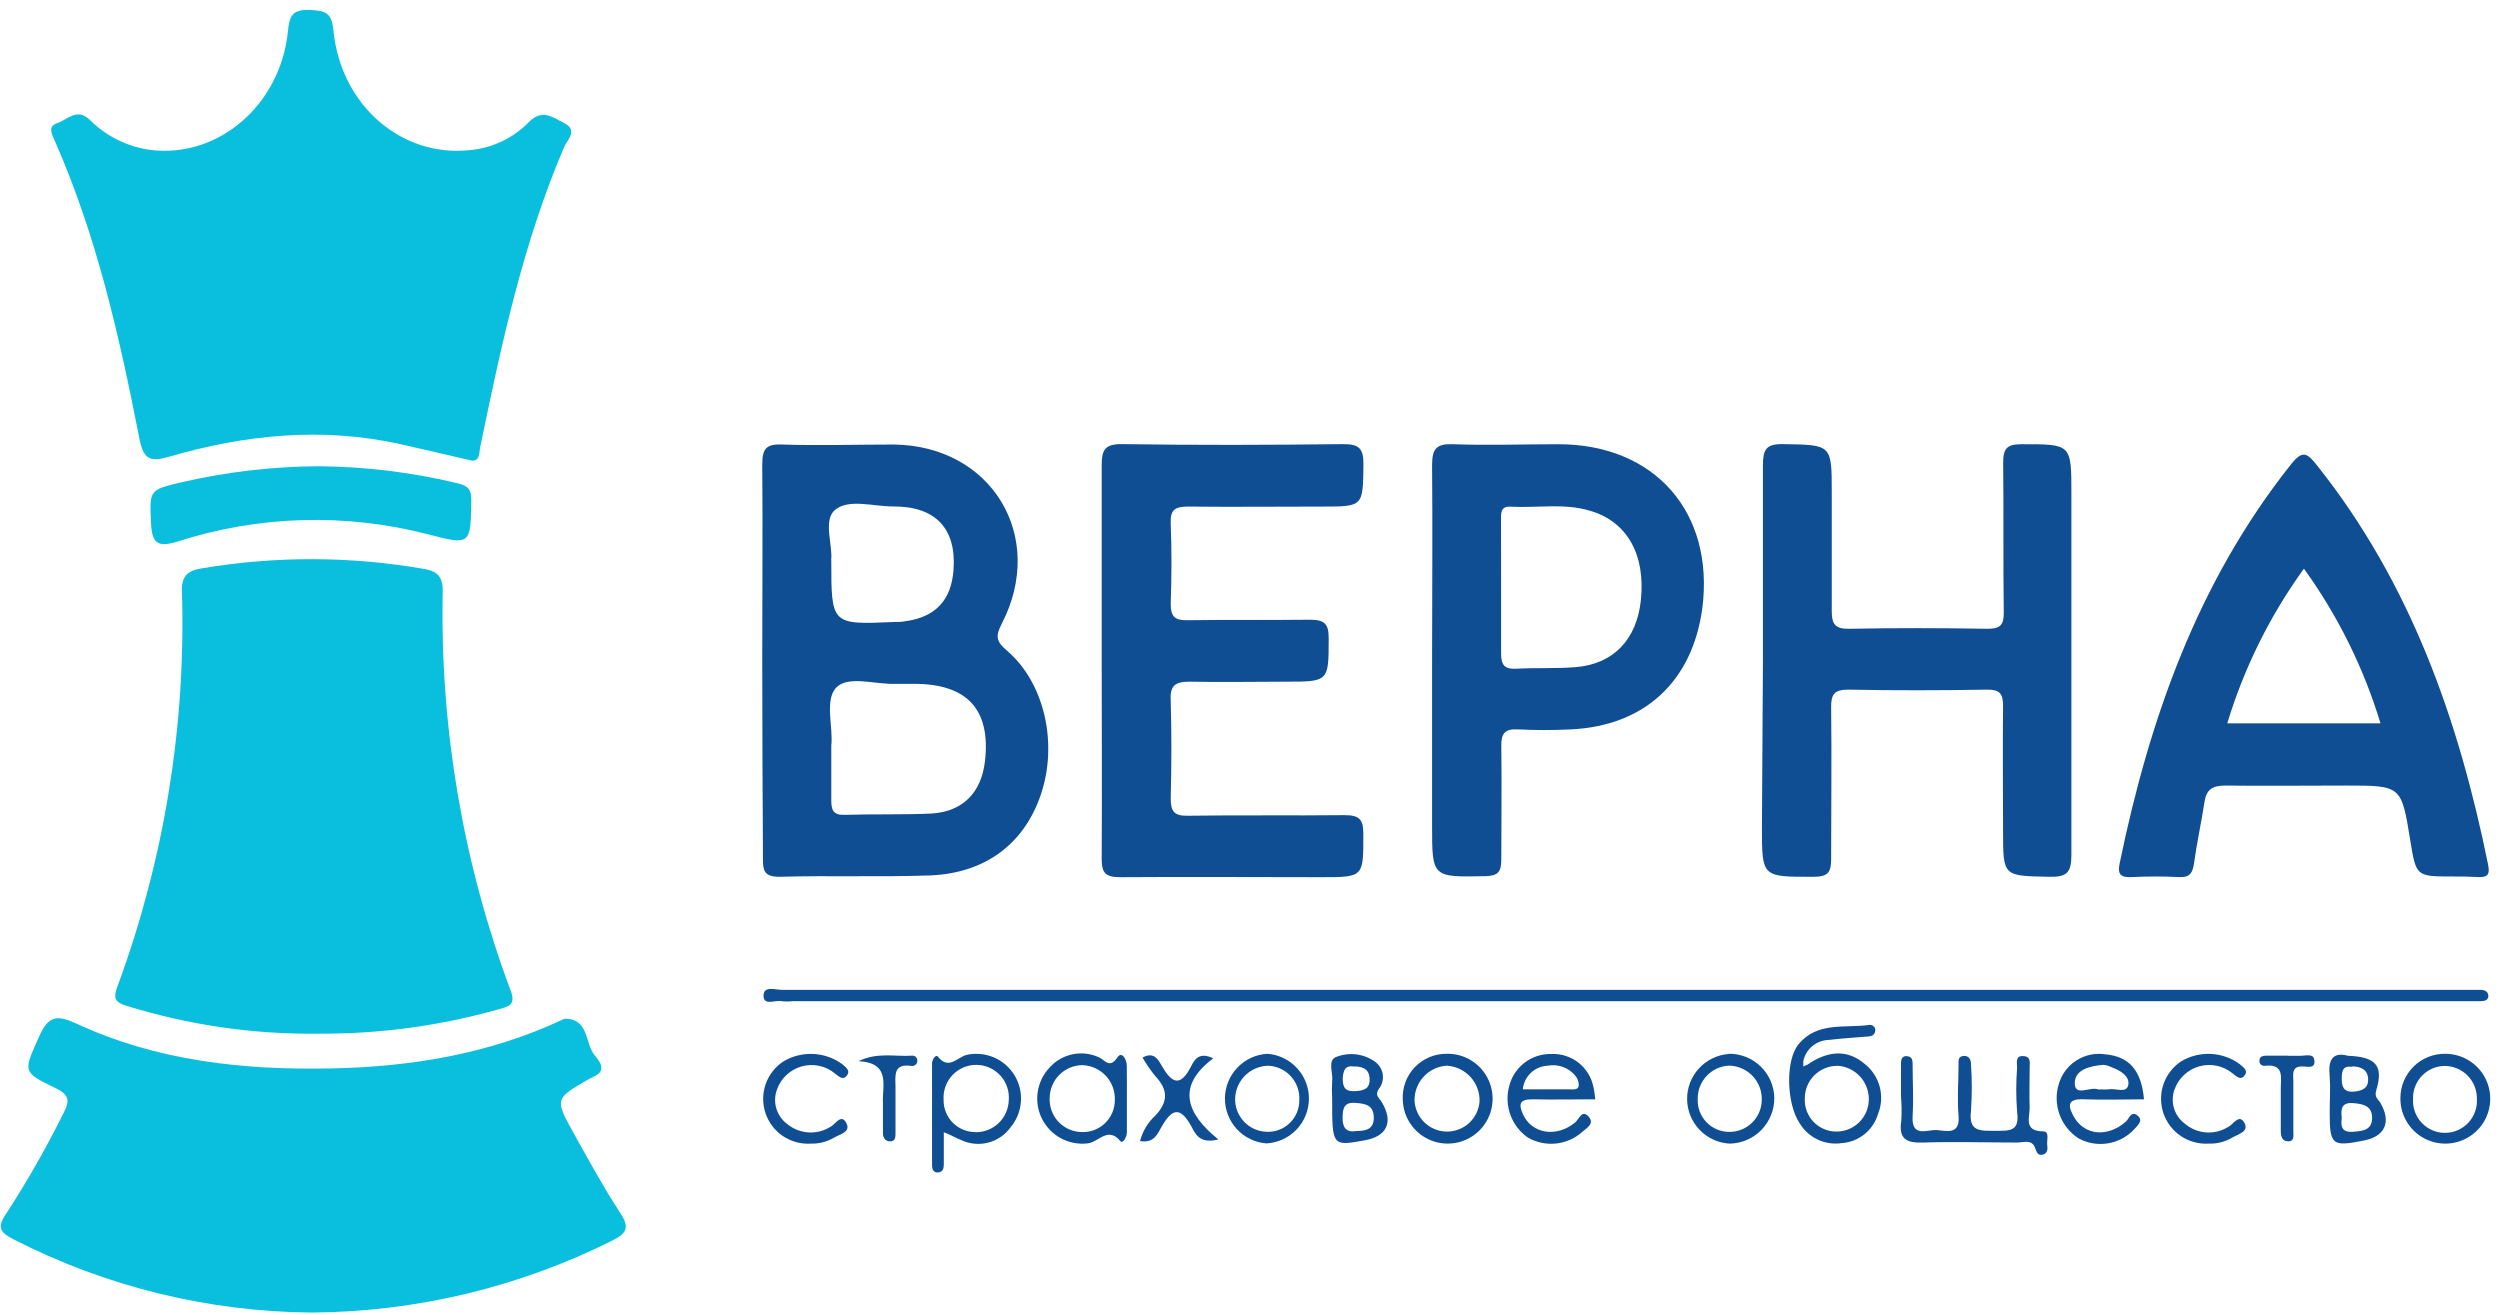 <svg width="251" height="132" viewBox="0 0 251 132" fill="none" xmlns="http://www.w3.org/2000/svg">
<path d="M31.999 103.78C25.434 103.865 18.897 102.914 12.629 100.96C11.429 100.58 11.409 100.1 11.789 99.04C16.474 86.366 18.675 72.907 18.269 59.4C18.209 57.88 18.799 57.3 20.209 57.07C27.651 55.808 35.255 55.832 42.689 57.14C43.999 57.38 44.479 58.01 44.449 59.4C44.168 73.061 46.483 86.652 51.269 99.45C51.809 100.87 51.109 101.04 50.109 101.32C44.219 102.991 38.121 103.82 31.999 103.78V103.78Z" fill="#0ABFDD"/>
<path d="M47.438 46.26C44.828 45.66 42.508 45.11 40.188 44.59C32.338 42.85 24.608 43.64 16.988 45.85C15.078 46.41 14.408 46.16 13.988 44C11.988 33.77 9.698 23.61 5.438 14C5.148 13.35 4.818 12.66 5.758 12.36C6.698 12.06 7.708 10.79 8.978 12C10.623 13.657 12.765 14.728 15.078 15.05C21.878 15.91 28.148 10.59 28.908 3.15C29.058 1.61 29.328 0.94 31.068 1C32.808 1.06 33.308 1.34 33.488 3.15C34.248 10.57 40.298 15.77 47.068 15.08C49.339 14.903 51.47 13.912 53.068 12.29C54.438 10.86 55.518 11.8 56.628 12.35C58.108 13.09 56.918 14.07 56.628 14.79C52.528 24.38 50.358 34.49 48.268 44.63C48.068 45.29 48.278 46.23 47.438 46.26Z" fill="#0ABFDD"/>
<path d="M31.279 131.78C20.87 131.694 10.624 129.178 1.359 124.43C0.009 123.74 -0.331 123.23 0.629 121.84C2.739 118.591 4.659 115.222 6.379 111.75C7.049 110.48 6.929 109.9 5.579 109.25C2.179 107.61 2.359 107.6 3.929 104.07C4.849 101.99 5.689 101.85 7.699 102.78C15.789 106.53 24.459 107.45 33.259 107.27C41.259 107.11 49.139 105.82 56.499 102.36C56.564 102.32 56.635 102.293 56.709 102.28C59.159 102.28 58.709 104.75 59.709 105.96C60.169 106.52 61.019 107.49 59.579 108.11L59.179 108.31C55.689 110.31 55.669 110.31 57.629 113.83C59.119 116.5 60.579 119.19 62.249 121.74C63.189 123.18 63.019 123.79 61.479 124.55C52.1 129.244 41.767 131.717 31.279 131.78Z" fill="#0ABFDD"/>
<path d="M76.531 66.29C76.531 59.74 76.581 53.18 76.531 46.63C76.531 45.1 76.891 44.55 78.531 44.63C82.261 44.75 85.991 44.63 89.721 44.63C99.571 44.73 105.101 53.88 100.571 62.63C99.921 63.9 100.031 64.41 101.081 65.31C104.901 68.56 106.261 74.73 104.461 79.89C102.771 84.75 98.921 87.64 93.461 87.89C88.401 88.07 83.321 87.89 78.251 88.03C76.721 88.03 76.591 87.41 76.601 86.18C76.561 79.55 76.531 72.92 76.531 66.29ZM83.461 74.85C83.461 76.93 83.461 78.64 83.461 80.35C83.461 81.35 83.661 81.85 84.811 81.81C87.711 81.72 90.621 81.81 93.521 81.68C96.701 81.48 98.521 79.56 98.891 76.43C99.478 71.31 97.175 68.72 91.981 68.66C91.311 68.66 90.641 68.66 89.981 68.66C87.911 68.75 85.211 67.79 83.981 69.01C82.751 70.23 83.681 73.1 83.461 74.85ZM83.461 56.23C83.461 62.72 83.461 62.72 89.721 62.45C90.091 62.45 90.461 62.45 90.831 62.38C93.881 61.99 95.501 60.29 95.731 57.25C96.051 53.09 93.941 50.82 89.671 50.85C87.671 50.85 85.181 50.04 83.821 51.21C82.621 52.23 83.621 54.73 83.451 56.23H83.461Z" fill="#104E94"/>
<path d="M176.998 66.48C176.998 59.91 176.998 53.35 176.998 46.78C176.998 45.21 177.238 44.56 178.998 44.59C183.908 44.67 183.908 44.59 183.908 49.48C183.908 53.48 183.908 57.39 183.908 61.34C183.908 62.69 184.258 63.15 185.668 63.13C190.298 63.04 194.928 63.05 199.558 63.13C200.848 63.13 201.188 62.73 201.178 61.49C201.108 56.49 201.178 51.49 201.118 46.49C201.118 45.03 201.478 44.6 202.968 44.6C207.968 44.6 207.968 44.55 207.968 49.6C207.968 61.68 207.968 73.77 207.968 85.85C207.968 87.63 207.488 88.07 205.748 88.03C201.108 87.93 201.108 88.03 201.108 83.41C201.108 79.24 201.058 75.06 201.108 70.88C201.108 69.62 200.758 69.22 199.478 69.24C194.838 69.32 190.208 69.33 185.578 69.24C184.148 69.24 183.828 69.72 183.848 71.05C183.908 76.12 183.848 81.19 183.848 86.26C183.848 87.63 183.488 88.02 182.098 88.03C176.898 88.03 176.898 88.12 176.898 83.03L176.998 66.48Z" fill="#104E94"/>
<path d="M246.239 88C242.579 88 242.579 88 241.989 84.36C241.099 78.87 241.099 78.87 235.539 78.87C231.539 78.87 227.469 78.92 223.439 78.87C222.139 78.87 221.529 79.24 221.329 80.52C221.019 82.58 220.559 84.62 220.279 86.68C220.139 87.68 219.829 88.12 218.749 88.06C217.183 87.98 215.614 87.98 214.049 88.06C212.979 88.11 212.569 87.85 212.809 86.7C215.809 72.16 220.629 58.45 229.999 46.64C231.189 45.14 231.639 45.47 232.659 46.76C242.039 58.57 246.859 72.29 249.809 86.83C250.039 87.96 249.609 88.1 248.699 88.05C247.789 88 247.059 88 246.239 88ZM231.309 57.1C227.903 61.812 225.304 67.056 223.619 72.62H238.999C237.315 67.052 234.717 61.803 231.309 57.09V57.1Z" fill="#104E94"/>
<path d="M110.61 66.23C110.61 59.75 110.61 53.23 110.61 46.77C110.61 45.18 110.89 44.57 112.66 44.59C120.05 44.7 127.45 44.68 134.84 44.59C136.36 44.59 136.9 44.93 136.89 46.59C136.84 50.86 136.89 50.86 132.75 50.86C128.27 50.86 123.75 50.91 119.31 50.86C117.95 50.86 117.48 51.17 117.54 52.58C117.65 55.26 117.63 57.95 117.54 60.63C117.54 61.92 117.96 62.29 119.21 62.27C123.32 62.21 127.42 62.27 131.53 62.22C133.02 62.22 133.41 62.66 133.4 64.12C133.4 68.44 133.4 68.44 129.09 68.44C125.88 68.44 122.67 68.51 119.46 68.44C118.01 68.44 117.46 68.81 117.54 70.29C117.63 73.57 117.63 76.86 117.54 80.13C117.54 81.49 117.88 81.93 119.28 81.9C124.51 81.82 129.74 81.9 134.97 81.84C136.43 81.84 136.88 82.21 136.88 83.7C136.88 88.07 136.95 88.07 132.62 88.07C125.9 88.07 119.18 88.02 112.46 88.07C110.95 88.07 110.6 87.61 110.61 86.18C110.65 79.51 110.61 72.87 110.61 66.23Z" fill="#104E94"/>
<path d="M143.781 66.38C143.781 59.82 143.841 53.25 143.781 46.69C143.781 44.98 144.271 44.54 145.921 44.6C149.431 44.73 152.921 44.6 156.451 44.6C166.171 44.6 172.151 51.47 170.911 61.09C169.911 68.4 165.141 72.87 157.741 73.23C155.952 73.32 154.16 73.32 152.371 73.23C151.071 73.16 150.711 73.67 150.731 74.9C150.781 78.7 150.731 82.51 150.731 86.31C150.731 87.55 150.401 87.94 149.101 87.97C143.781 88.07 143.781 88.11 143.781 82.87V66.38ZM150.711 59.11C150.711 61.27 150.711 63.43 150.711 65.58C150.711 66.72 151.011 67.2 152.211 67.14C154.211 67.03 156.211 67.14 158.211 66.98C161.991 66.67 164.321 64.21 164.741 60.28C165.231 55.68 163.361 52.36 159.641 51.28C157.011 50.49 154.311 51.02 151.641 50.87C150.641 50.81 150.701 51.56 150.701 52.23C150.701 54.5 150.711 56.81 150.711 59.11Z" fill="#104E94"/>
<path d="M163 100.52H79.6C79.228 100.56 78.853 100.56 78.48 100.52C77.84 100.37 76.67 101.02 76.66 99.98C76.65 98.94 77.84 99.38 78.5 99.38C134.98 99.38 191.46 99.38 247.94 99.38C248.31 99.38 248.69 99.38 249.06 99.38C249.43 99.38 249.82 99.53 249.83 99.99C249.84 100.45 249.4 100.51 249.05 100.52C248.45 100.52 247.85 100.52 247.25 100.52H163Z" fill="#104E94"/>
<path d="M31.998 46.81C36.695 46.848 41.371 47.422 45.938 48.52C47.068 48.79 47.338 49.21 47.318 50.31C47.248 54.68 47.258 54.77 42.958 53.64C34.681 51.498 25.966 51.751 17.828 54.37C15.908 54.96 15.268 54.62 15.168 52.58C15.018 49.22 14.898 49.19 18.268 48.41C22.772 47.373 27.377 46.837 31.998 46.81V46.81Z" fill="#0ABFDD"/>
<path d="M190.858 110.07C190.858 109.07 190.858 107.98 190.858 106.94C190.858 106.49 190.858 105.94 191.538 106.05C192.018 106.11 192.028 106.54 192.028 106.91C192.028 108.63 192.128 110.34 192.028 112.05C191.888 114.27 193.498 113.39 194.468 113.46C195.438 113.53 196.808 113.98 196.638 112.01C196.488 110.31 196.638 108.59 196.638 106.87C196.638 106.54 196.568 106.08 197.108 106.02C197.648 105.96 197.888 106.34 197.888 106.84C197.993 108.401 197.993 109.968 197.888 111.53C197.618 113.65 198.828 113.53 200.278 113.53C201.728 113.53 202.788 113.65 202.518 111.64C202.402 110.156 202.402 108.665 202.518 107.18C202.518 106.72 202.298 105.99 203.128 106.03C203.958 106.07 203.768 106.72 203.778 107.23C203.778 108.57 203.728 109.91 203.778 111.23C203.778 112.18 203.158 113.57 205.118 113.59C205.798 113.59 205.488 114.43 205.538 114.9C205.588 115.37 205.608 115.71 205.178 115.9C204.578 116.11 204.478 115.65 204.308 115.21C203.958 114.35 203.148 114.72 202.538 114.71C199.408 114.71 196.268 114.61 193.138 114.71C191.458 114.78 190.598 114.4 190.888 112.53C190.938 111.71 190.928 110.888 190.858 110.07V110.07Z" fill="#104E94"/>
<path d="M181.471 106.89C183.371 105.58 185.361 105.24 187.221 106.82C187.961 107.405 188.49 108.216 188.728 109.129C188.966 110.042 188.901 111.008 188.541 111.88C188.299 112.674 187.821 113.376 187.171 113.892C186.521 114.408 185.729 114.715 184.901 114.77C184.078 114.89 183.239 114.765 182.488 114.409C181.737 114.053 181.108 113.483 180.681 112.77C179.351 110.77 179.251 106.47 180.561 104.86C182.431 102.56 185.181 103.24 187.631 102.91C187.704 102.894 187.779 102.894 187.853 102.909C187.926 102.924 187.996 102.954 188.057 102.997C188.118 103.04 188.169 103.096 188.208 103.16C188.246 103.224 188.271 103.296 188.281 103.37C188.281 103.8 188.051 104.03 187.611 104.06C186.271 104.17 184.941 104.25 183.611 104.41C183.008 104.424 182.427 104.641 181.962 105.025C181.498 105.41 181.176 105.94 181.051 106.53C181.051 106.71 181.051 106.89 181.051 107.07L181.471 106.89ZM184.421 107.01C183.992 107.015 183.57 107.105 183.176 107.274C182.783 107.442 182.426 107.687 182.127 107.993C181.828 108.3 181.592 108.662 181.433 109.06C181.274 109.457 181.195 109.882 181.201 110.31C181.183 110.738 181.252 111.165 181.404 111.566C181.556 111.966 181.788 112.331 182.085 112.64C182.382 112.948 182.739 113.193 183.134 113.36C183.528 113.527 183.952 113.612 184.381 113.61C184.808 113.61 185.232 113.526 185.627 113.362C186.022 113.198 186.38 112.958 186.682 112.655C186.984 112.352 187.223 111.992 187.386 111.597C187.549 111.201 187.632 110.778 187.631 110.35C187.631 109.485 187.298 108.654 186.699 108.029C186.101 107.405 185.285 107.036 184.421 107V107.01Z" fill="#104E94"/>
<path d="M94.758 113.67V116.87C94.758 117.26 94.698 117.65 94.228 117.71C93.758 117.77 93.578 117.43 93.578 117.01V106.76C93.578 106.37 93.958 105.83 94.158 106.08C95.278 107.5 96.158 106.08 97.098 105.9C98.01 105.708 98.959 105.805 99.813 106.177C100.668 106.548 101.385 107.177 101.866 107.974C102.348 108.772 102.569 109.7 102.499 110.629C102.43 111.558 102.073 112.443 101.478 113.16C100.932 113.931 100.129 114.483 99.214 114.72C98.299 114.956 97.33 114.86 96.478 114.45C95.998 114.26 95.558 114 94.758 113.67ZM97.948 113.67C98.809 113.681 99.64 113.354 100.262 112.76C100.885 112.165 101.249 111.35 101.278 110.49C101.319 110.04 101.266 109.586 101.124 109.157C100.981 108.728 100.751 108.334 100.449 107.998C100.146 107.662 99.778 107.392 99.366 107.205C98.954 107.019 98.509 106.92 98.057 106.913C97.605 106.907 97.156 106.994 96.74 107.169C96.323 107.344 95.947 107.604 95.636 107.931C95.324 108.259 95.084 108.647 94.929 109.072C94.775 109.497 94.71 109.949 94.738 110.4C94.727 110.831 94.804 111.26 94.964 111.66C95.124 112.061 95.364 112.424 95.668 112.729C95.974 113.034 96.337 113.274 96.738 113.434C97.138 113.594 97.567 113.671 97.998 113.66L97.948 113.67Z" fill="#104E94"/>
<path d="M113.138 110.35C113.138 111.47 113.138 112.58 113.138 113.69C113.138 114.19 112.718 114.84 112.498 114.58C111.218 113.02 110.248 114.74 109.158 114.8C108.232 114.901 107.298 114.714 106.482 114.265C105.667 113.816 105.009 113.127 104.599 112.29C104.189 111.454 104.047 110.513 104.192 109.593C104.337 108.673 104.761 107.82 105.408 107.15C106.014 106.483 106.817 106.027 107.7 105.847C108.582 105.667 109.5 105.773 110.318 106.15C110.898 106.36 111.368 107.39 112.198 106.15C112.618 105.51 113.128 106.34 113.128 107C113.148 108.13 113.138 109.24 113.138 110.35ZM108.648 106.94C107.787 106.955 106.965 107.305 106.356 107.915C105.748 108.526 105.401 109.348 105.388 110.21C105.363 110.655 105.43 111.101 105.584 111.519C105.738 111.937 105.976 112.32 106.283 112.643C106.59 112.966 106.96 113.223 107.371 113.398C107.781 113.573 108.222 113.662 108.668 113.66C109.095 113.668 109.519 113.59 109.916 113.432C110.312 113.274 110.673 113.037 110.977 112.737C111.281 112.437 111.521 112.079 111.685 111.684C111.848 111.29 111.931 110.867 111.928 110.44C111.945 109.994 111.874 109.549 111.718 109.131C111.562 108.713 111.325 108.33 111.02 108.004C110.714 107.679 110.348 107.417 109.941 107.234C109.533 107.052 109.094 106.951 108.648 106.94V106.94Z" fill="#104E94"/>
<path d="M215.258 110.37C213.258 110.37 211.258 110.45 209.258 110.37C207.438 110.28 207.638 111.11 208.258 112.2C209.348 114.01 211.628 114.2 213.438 112.61C213.778 112.31 213.948 111.48 214.608 112C215.268 112.52 214.548 113.05 214.228 113.43C213.528 114.16 212.608 114.641 211.609 114.798C210.61 114.955 209.588 114.78 208.698 114.3C207.816 113.733 207.144 112.894 206.783 111.911C206.422 110.927 206.392 109.852 206.698 108.85C206.978 107.871 207.603 107.028 208.459 106.476C209.314 105.924 210.341 105.702 211.348 105.85C213.738 106.06 214.998 107.43 215.258 110.37ZM210.848 109.37C211.14 109.395 211.435 109.395 211.728 109.37C212.408 109.23 213.498 109.81 213.678 108.94C213.858 108.07 212.888 107.47 212.018 107.16C211.756 107.024 211.471 106.939 211.178 106.91C209.878 107.02 208.308 107.36 208.308 108.75C208.308 110.14 209.838 109.07 210.628 109.37C210.699 109.392 210.774 109.399 210.848 109.39V109.37Z" fill="#104E94"/>
<path d="M160.169 110.37C157.989 110.37 155.909 110.42 153.829 110.37C152.549 110.37 152.469 110.87 152.889 111.84C153.769 113.84 156.259 114.25 158.149 112.69C158.539 112.37 158.819 111.36 159.489 112.1C160.159 112.84 159.249 113.27 158.819 113.68C158.084 114.32 157.169 114.715 156.2 114.812C155.231 114.908 154.255 114.702 153.409 114.22C152.606 113.664 151.993 112.875 151.653 111.959C151.314 111.043 151.263 110.045 151.509 109.1C151.733 108.149 152.278 107.303 153.052 106.706C153.826 106.109 154.782 105.796 155.759 105.82C156.741 105.777 157.707 106.087 158.481 106.694C159.255 107.301 159.786 108.165 159.979 109.13C160.069 109.46 160.089 109.83 160.169 110.37ZM152.889 109.37C154.609 109.37 156.099 109.37 157.589 109.37C157.939 109.37 158.439 109.46 158.509 109C158.521 108.635 158.396 108.278 158.159 108C157.827 107.597 157.393 107.291 156.902 107.115C156.41 106.939 155.881 106.899 155.369 107C154.738 107.031 154.14 107.289 153.684 107.727C153.228 108.164 152.946 108.751 152.889 109.38V109.37Z" fill="#104E94"/>
<path d="M145.229 105.8C146.121 105.776 147 106.018 147.755 106.494C148.509 106.97 149.106 107.66 149.468 108.475C149.831 109.29 149.944 110.195 149.792 111.074C149.641 111.954 149.232 112.768 148.617 113.415C148.003 114.062 147.21 114.512 146.339 114.708C145.469 114.904 144.56 114.838 143.727 114.517C142.894 114.197 142.176 113.636 141.662 112.907C141.147 112.178 140.861 111.312 140.839 110.42C140.805 109.824 140.893 109.227 141.099 108.666C141.304 108.105 141.623 107.593 142.034 107.16C142.446 106.727 142.941 106.383 143.491 106.149C144.04 105.915 144.632 105.796 145.229 105.8V105.8ZM145.319 106.99C144.425 107.029 143.581 107.414 142.966 108.063C142.35 108.712 142.011 109.576 142.019 110.47C142.052 111.307 142.405 112.098 143.005 112.682C143.604 113.266 144.405 113.598 145.242 113.61C146.078 113.621 146.888 113.312 147.503 112.744C148.118 112.177 148.493 111.395 148.549 110.56C148.57 109.666 148.246 108.798 147.645 108.135C147.044 107.473 146.211 107.067 145.319 107V106.99Z" fill="#104E94"/>
<path d="M127.26 105.8C128.402 105.89 129.467 106.411 130.238 107.257C131.01 108.103 131.431 109.211 131.416 110.356C131.401 111.502 130.95 112.598 130.156 113.423C129.362 114.248 128.284 114.74 127.14 114.8C125.999 114.71 124.934 114.189 124.162 113.343C123.39 112.497 122.97 111.389 122.985 110.244C123 109.099 123.45 108.002 124.244 107.177C125.038 106.351 126.117 105.859 127.26 105.8V105.8ZM130.45 110.46C130.476 110.031 130.417 109.602 130.277 109.196C130.136 108.79 129.917 108.415 129.632 108.094C129.347 107.772 129.001 107.51 128.615 107.323C128.229 107.135 127.809 107.026 127.38 107C126.513 107.004 125.681 107.34 125.054 107.939C124.427 108.538 124.054 109.354 124.01 110.22C123.99 110.649 124.055 111.078 124.201 111.481C124.347 111.885 124.572 112.256 124.862 112.573C125.151 112.89 125.501 113.147 125.89 113.328C126.28 113.509 126.701 113.612 127.13 113.63C127.56 113.655 127.99 113.591 128.394 113.442C128.798 113.294 129.168 113.063 129.479 112.766C129.79 112.469 130.037 112.111 130.204 111.714C130.371 111.317 130.455 110.89 130.45 110.46V110.46Z" fill="#104E94"/>
<path d="M173.551 105.8C174.145 105.789 174.735 105.896 175.287 106.114C175.84 106.333 176.344 106.658 176.77 107.072C177.197 107.485 177.538 107.979 177.773 108.524C178.008 109.07 178.133 109.656 178.141 110.25C178.144 111.449 177.674 112.601 176.834 113.457C175.993 114.312 174.85 114.802 173.651 114.82C172.508 114.758 171.431 114.263 170.639 113.436C169.847 112.609 169.4 111.512 169.387 110.367C169.374 109.222 169.797 108.116 170.571 107.271C171.344 106.427 172.409 105.908 173.551 105.82V105.8ZM176.881 110.42C176.893 109.977 176.816 109.535 176.656 109.121C176.495 108.708 176.254 108.33 175.945 108.011C175.637 107.692 175.269 107.437 174.861 107.261C174.453 107.086 174.015 106.994 173.571 106.99C172.713 107.037 171.907 107.416 171.325 108.047C170.742 108.678 170.429 109.512 170.451 110.37C170.436 110.796 170.507 111.22 170.661 111.618C170.814 112.015 171.046 112.378 171.343 112.683C171.64 112.989 171.996 113.231 172.389 113.396C172.782 113.56 173.205 113.643 173.631 113.64C174.056 113.643 174.477 113.562 174.871 113.401C175.264 113.241 175.622 113.004 175.924 112.705C176.226 112.406 176.466 112.05 176.63 111.658C176.794 111.266 176.879 110.845 176.881 110.42Z" fill="#104E94"/>
<path d="M245.55 105.8C246.442 105.808 247.311 106.08 248.048 106.582C248.785 107.083 249.357 107.792 249.691 108.619C250.025 109.445 250.107 110.352 249.926 111.225C249.745 112.098 249.31 112.898 248.674 113.524C248.039 114.149 247.232 114.572 246.357 114.74C245.481 114.907 244.575 114.811 243.754 114.464C242.933 114.117 242.233 113.534 241.743 112.79C241.253 112.045 240.994 111.171 241 110.28C240.996 109.685 241.111 109.095 241.339 108.545C241.567 107.995 241.904 107.496 242.328 107.078C242.752 106.661 243.256 106.332 243.809 106.112C244.363 105.893 244.955 105.787 245.55 105.8V105.8ZM248.68 110.34C248.689 109.91 248.613 109.482 248.456 109.082C248.299 108.681 248.063 108.316 247.764 108.007C247.464 107.699 247.106 107.452 246.711 107.283C246.316 107.113 245.89 107.024 245.46 107.02C245.03 107.023 244.605 107.111 244.21 107.281C243.814 107.451 243.457 107.699 243.16 108.009C242.862 108.32 242.63 108.687 242.477 109.09C242.324 109.492 242.254 109.92 242.27 110.35C242.246 110.786 242.311 111.222 242.461 111.632C242.611 112.043 242.843 112.418 243.143 112.735C243.443 113.052 243.804 113.305 244.205 113.478C244.606 113.65 245.038 113.739 245.475 113.739C245.912 113.739 246.344 113.65 246.745 113.478C247.146 113.305 247.507 113.052 247.807 112.735C248.107 112.418 248.339 112.043 248.49 111.632C248.64 111.222 248.704 110.786 248.68 110.35V110.34Z" fill="#104E94"/>
<path d="M133.748 110.3C133.713 109.707 133.713 109.113 133.748 108.52C133.858 107.69 133.248 106.43 134.178 106.11C134.807 105.866 135.486 105.78 136.156 105.86C136.825 105.941 137.465 106.184 138.018 106.57C138.235 106.718 138.419 106.91 138.558 107.133C138.697 107.356 138.789 107.606 138.827 107.866C138.866 108.126 138.85 108.391 138.782 108.644C138.713 108.898 138.593 109.135 138.428 109.34C137.998 109.99 138.478 110.22 138.728 110.65C139.928 112.65 139.268 114.09 137.008 114.49C133.748 115.08 133.748 115.08 133.748 110.3ZM136.198 113.55C137.198 113.55 137.978 113.34 137.928 112.13C137.878 110.92 137.048 110.81 136.098 110.73C134.928 110.64 134.818 111.27 134.798 112.2C134.778 113.13 135.098 113.75 136.198 113.55ZM135.878 107.07C135.038 106.97 134.878 107.46 134.808 108.27C134.808 109.27 135.128 109.61 136.098 109.55C137.068 109.49 137.568 109.22 137.508 108.26C137.448 107.3 136.778 107.06 135.878 107.07V107.07Z" fill="#104E94"/>
<path d="M235.74 106C238.55 106.11 239.32 107 238.58 109.45C238.36 110.17 238.75 110.33 238.99 110.73C240.1 112.63 239.48 114.08 237.37 114.5C234.12 115.16 233.9 114.98 233.9 111.62C233.9 110.44 233.99 109.24 233.9 108.07C233.72 106.41 234.19 105.58 235.74 106ZM235.11 112.25C235 113.11 235.11 113.71 236.25 113.63C237.39 113.55 238.14 113.39 238.16 112.25C238.18 111.11 237.36 110.84 236.34 110.76C235.12 110.63 235 111.29 235.11 112.21V112.25ZM236.11 107.11C235.26 106.98 235.11 107.48 235.11 108.28C235.11 109.08 235.28 109.68 236.32 109.6C237.17 109.53 237.8 109.26 237.76 108.32C237.72 107.38 237 107.06 236.13 107.07L236.11 107.11Z" fill="#104E94"/>
<path d="M221.74 114.82C220.749 114.877 219.767 114.607 218.945 114.049C218.124 113.491 217.51 112.678 217.198 111.736C216.885 110.794 216.893 109.775 217.219 108.838C217.544 107.9 218.171 107.096 219 106.55C219.899 106.018 220.935 105.762 221.978 105.813C223.022 105.865 224.027 106.222 224.87 106.84C225.18 107.12 225.72 107.44 225.4 107.91C224.99 108.54 224.57 108.09 224.14 107.76C223.679 107.382 223.134 107.122 222.55 107.001C221.967 106.88 221.363 106.902 220.791 107.066C220.218 107.229 219.693 107.528 219.261 107.938C218.829 108.348 218.502 108.857 218.31 109.42C218.099 110.025 218.087 110.681 218.276 111.293C218.465 111.904 218.845 112.439 219.36 112.82C219.959 113.332 220.707 113.638 221.494 113.694C222.28 113.75 223.064 113.552 223.73 113.13C224.24 112.87 224.81 111.8 225.33 112.72C225.85 113.64 224.67 113.87 224.09 114.23C223.379 114.646 222.563 114.851 221.74 114.82V114.82Z" fill="#104E94"/>
<path d="M81.408 114.82C80.414 114.883 79.427 114.615 78.602 114.058C77.777 113.5 77.16 112.685 76.848 111.74C76.536 110.794 76.546 109.771 76.877 108.832C77.209 107.893 77.842 107.09 78.678 106.55C79.578 106.021 80.612 105.766 81.655 105.816C82.697 105.865 83.703 106.218 84.548 106.83C84.868 107.11 85.378 107.45 85.078 107.91C84.658 108.54 84.248 108.1 83.808 107.76C83.348 107.384 82.805 107.125 82.223 107.006C81.642 106.886 81.04 106.908 80.469 107.072C79.899 107.235 79.376 107.533 78.945 107.942C78.515 108.351 78.19 108.858 77.998 109.42C77.782 110.019 77.763 110.672 77.942 111.283C78.122 111.894 78.492 112.433 78.998 112.82C79.599 113.329 80.346 113.634 81.131 113.692C81.916 113.749 82.7 113.556 83.368 113.14C83.878 112.89 84.438 111.78 84.958 112.73C85.478 113.68 84.298 113.87 83.718 114.23C83.019 114.639 82.218 114.843 81.408 114.82V114.82Z" fill="#104E94"/>
<path d="M122.321 114.4C120.371 114.9 119.981 113.76 119.581 113.03C118.461 111.03 117.641 111.36 116.641 113.1C116.231 113.8 115.891 114.81 114.461 114.56C114.714 113.575 115.249 112.685 116.001 112C117.321 110.59 117.261 109.39 116.001 108.05C115.519 107.464 115.087 106.839 114.711 106.18C115.831 105.56 116.271 106.35 116.641 107.01C117.641 108.74 118.491 109.19 119.571 107.09C119.911 106.41 120.381 105.56 121.811 106.26C118.151 109 119.001 111.72 122.321 114.4Z" fill="#104E94"/>
<path d="M229.691 106C230.131 106 230.581 106 231.021 106C231.461 106 232.241 105.75 232.351 106.38C232.531 107.38 231.611 107.06 231.121 107.07C230.051 107.07 230.251 107.86 230.251 108.49C230.251 110.19 230.251 111.89 230.251 113.59C230.251 114 230.381 114.59 229.741 114.59C229.101 114.59 228.991 114.06 228.991 113.53C228.991 112.12 228.991 110.71 228.991 109.31C228.991 108.18 229.371 106.77 227.371 107.01C227.297 107.017 227.223 107.007 227.154 106.981C227.085 106.955 227.022 106.913 226.972 106.859C226.922 106.805 226.885 106.74 226.864 106.669C226.843 106.598 226.838 106.523 226.851 106.45C226.851 106.1 227.181 105.99 227.491 105.99H229.721L229.691 106Z" fill="#104E94"/>
<path d="M86.199 106.54C88.089 105.62 89.849 106.1 91.549 105.99C91.622 105.979 91.697 105.985 91.767 106.007C91.838 106.029 91.902 106.067 91.956 106.119C92.009 106.17 92.049 106.233 92.074 106.303C92.099 106.372 92.108 106.447 92.099 106.52C92.097 106.594 92.08 106.667 92.047 106.733C92.015 106.8 91.969 106.859 91.912 106.906C91.856 106.953 91.789 106.988 91.718 107.007C91.647 107.027 91.572 107.032 91.499 107.02C89.689 106.75 89.889 107.96 89.909 109.09C89.909 110.64 89.909 112.2 89.909 113.75C89.909 114.1 89.909 114.55 89.439 114.59C88.969 114.63 88.649 114.3 88.649 113.78C88.649 112.78 88.649 111.71 88.649 110.67C88.579 108.94 89.439 106.72 86.199 106.54Z" fill="#104E94"/>
</svg>
